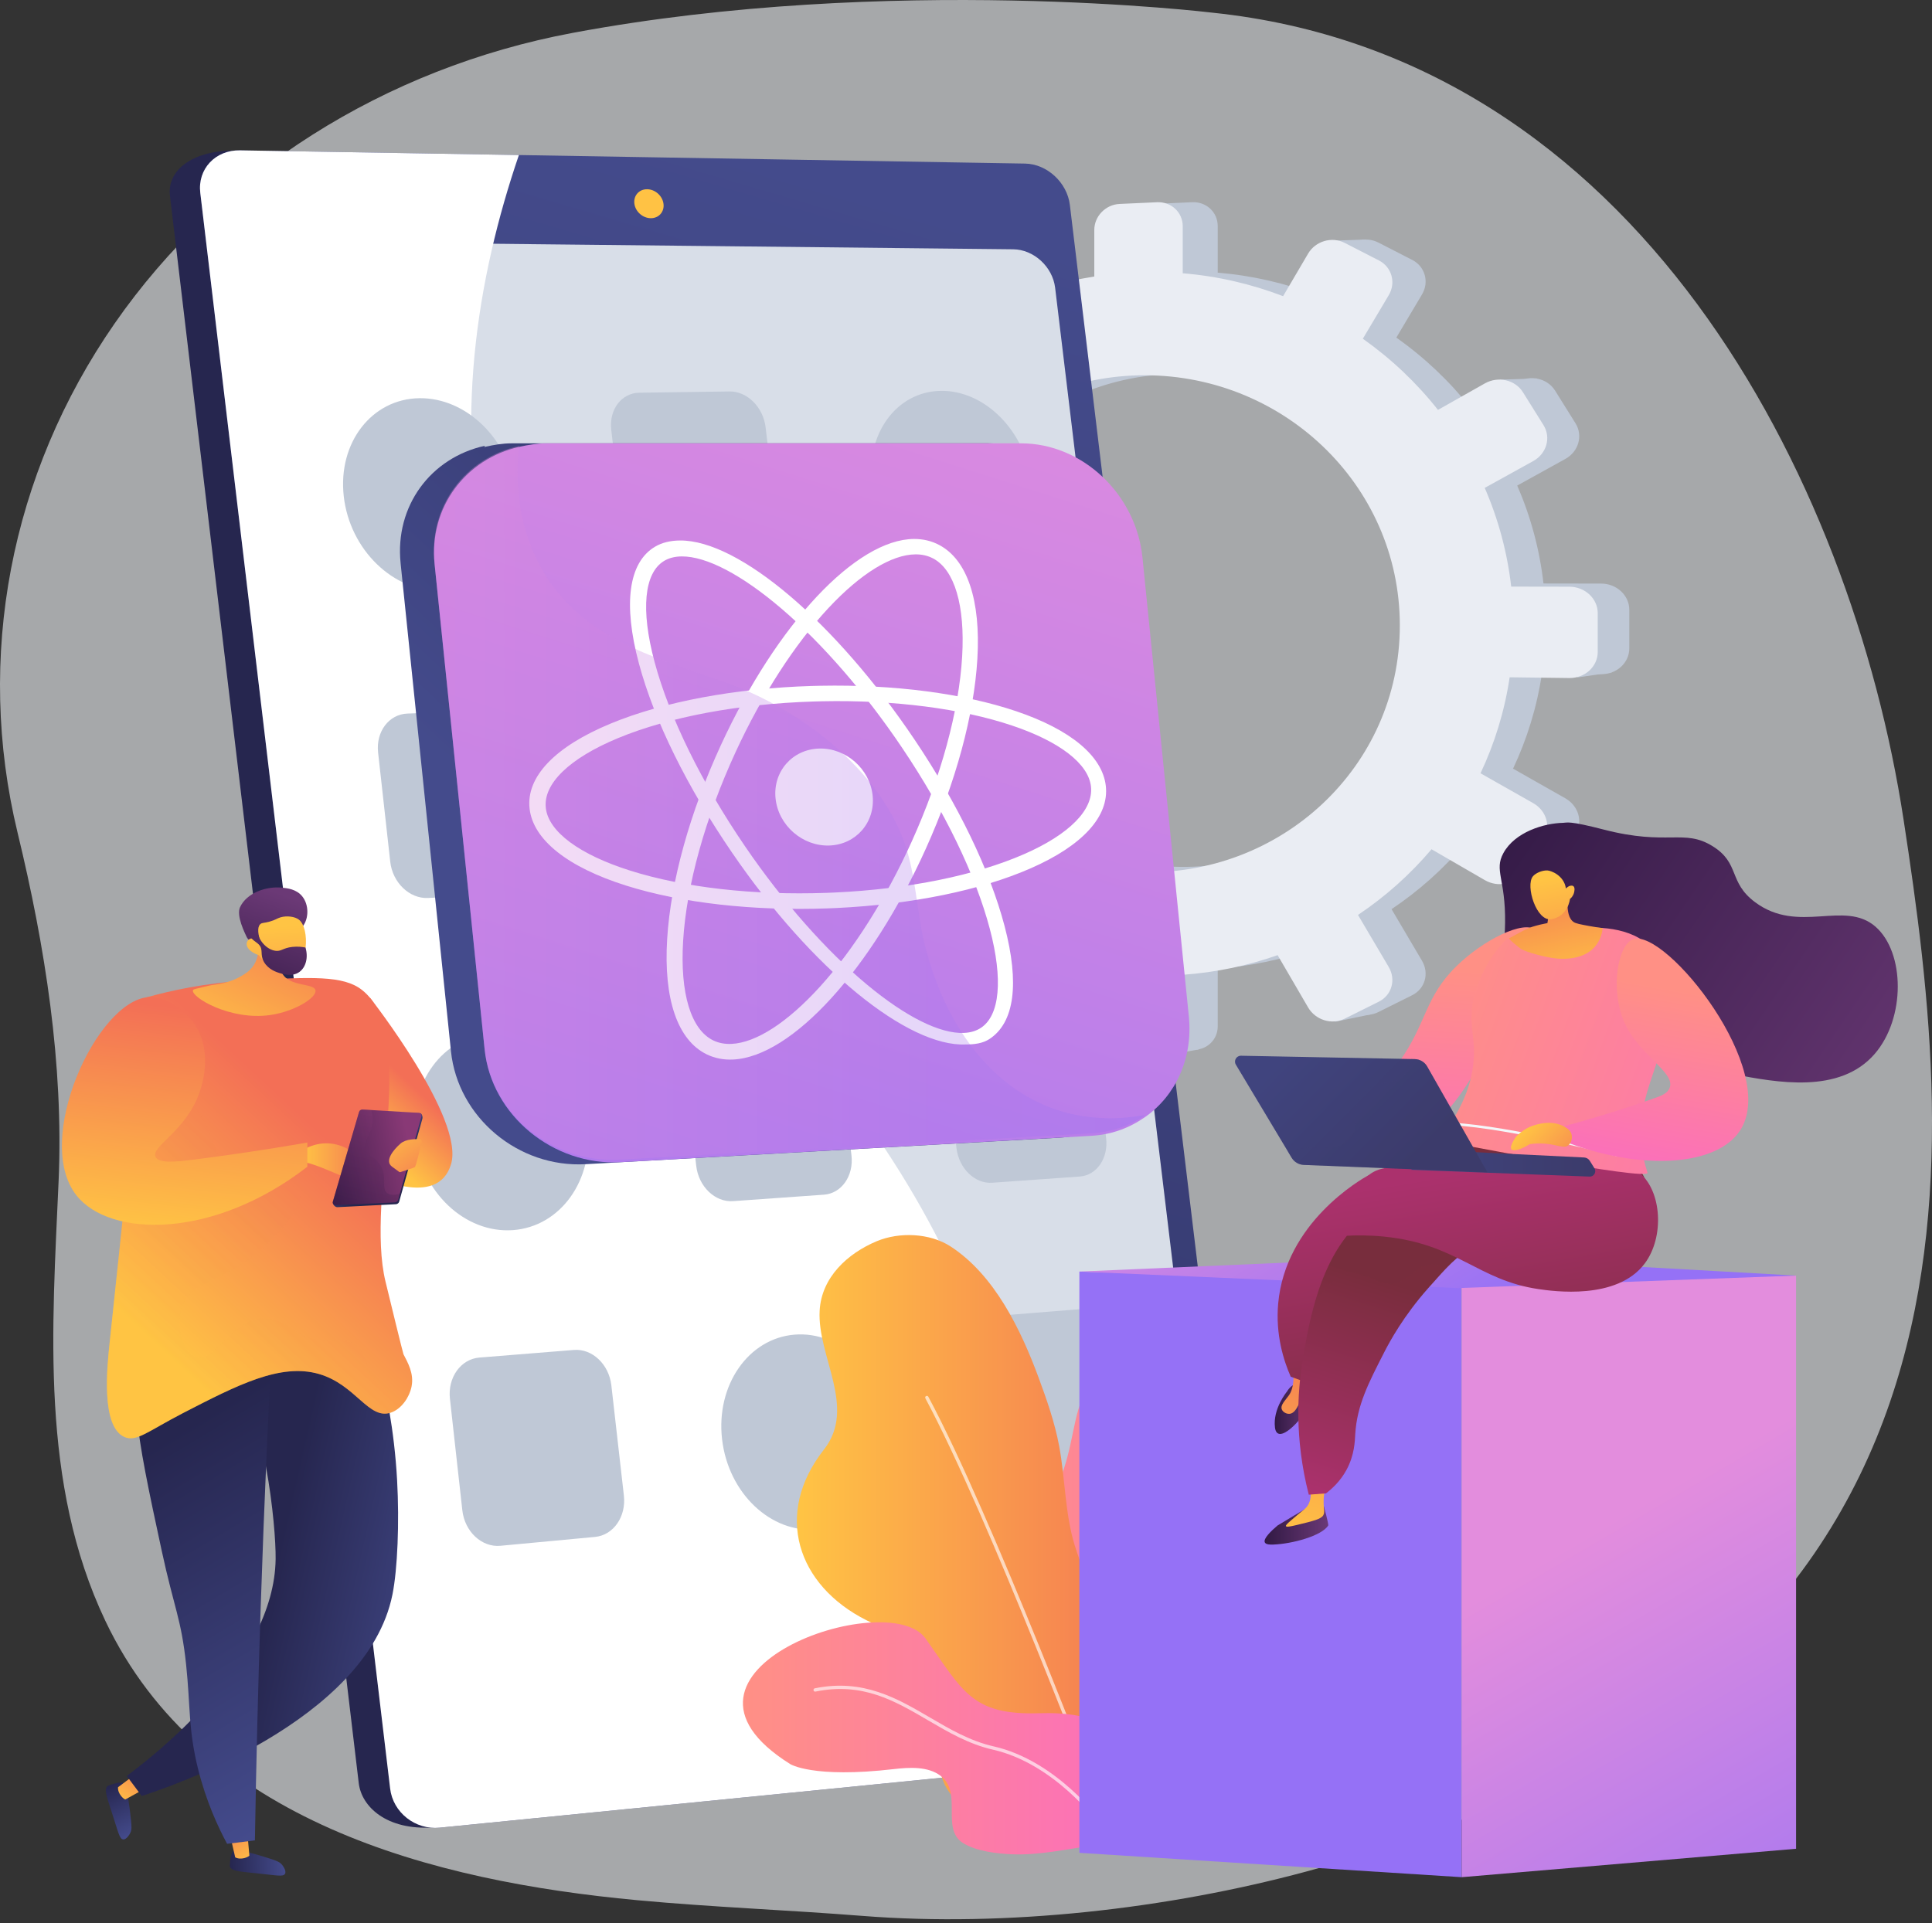 <svg width="230" height="229" viewBox="0 0 230 229" fill="none" xmlns="http://www.w3.org/2000/svg">
<rect x="0" y="0" width="230" height="229" fill="#333333" stroke="none"/>
<g clip-path="url(#clip0)">
<path opacity="0.6" d="M226.618 97.618C220.384 56.844 194.824 6.751 144.328 1.509C144.328 1.509 105.989 -3.151 68.195 3.912C45.765 8.103 26.097 20.581 13.651 38.513C1.206 56.445 -2.951 78.312 2.094 99.159C5.371 112.699 7.584 126.712 6.977 140.625C6.21 158.172 4.767 176.622 12.53 192.985C23.905 216.959 51.657 224.021 75.874 226.273C84.798 227.103 93.755 227.438 102.686 228.143C119.82 229.496 139.035 227.306 155.549 222.849C239.709 200.133 232.852 138.391 226.618 97.618Z" fill="#F4F7FA"/>
<path d="M90.999 72.125V76.24C90.999 77.788 92.214 79.057 93.718 79.076L99.553 79.149C100.052 82.827 101.043 86.36 102.458 89.678L97.232 92.632C95.919 93.374 95.47 95.084 96.227 96.455L98.246 100.111C99.007 101.489 100.698 102.016 102.024 101.283L107.429 98.294C109.625 101.23 112.208 103.883 115.108 106.177L111.867 111.693C111.084 113.025 111.549 114.801 112.907 115.662L116.539 117.964C117.912 118.835 119.673 118.457 120.471 117.117L123.81 111.507C127.154 113.043 130.746 114.171 134.523 114.816V121.626C134.523 123.248 135.859 124.642 137.511 124.741L141.932 125.005C143.606 125.105 144.966 123.857 144.966 122.218V115.333C148.858 115.059 152.617 114.264 156.171 113.012L159.769 119.187C160.636 120.676 162.563 121.276 164.075 120.522L168.118 118.507C169.647 117.745 170.172 115.908 169.288 114.41L165.66 108.26C168.905 106.088 171.829 103.477 174.343 100.506L180.635 104.152C182.204 105.06 184.216 104.629 185.128 103.184L187.56 99.326C188.477 97.871 187.932 95.958 186.346 95.058L180.125 91.53C181.795 87.996 182.971 84.19 183.565 80.192L190.614 80.28C192.462 80.303 193.965 78.925 193.965 77.201V72.618C193.965 70.895 192.462 69.495 190.614 69.492L183.748 69.481C183.281 65.387 182.209 61.472 180.622 57.819L186.345 54.654C187.931 53.777 188.476 51.872 187.559 50.403L185.127 46.511C184.216 45.053 182.203 44.593 180.635 45.48L175.103 48.607C172.568 45.397 169.576 42.566 166.229 40.201L169.287 35.061C170.172 33.575 169.646 31.73 168.117 30.946L164.074 28.874C162.562 28.099 160.636 28.672 159.768 30.148L156.817 35.173C153.075 33.738 149.095 32.81 144.966 32.467V26.909C144.966 25.27 143.605 24.003 141.932 24.079L137.511 24.28C135.858 24.355 134.523 25.732 134.523 27.353V32.85C130.518 33.483 126.721 34.663 123.207 36.299L120.472 31.663C119.675 30.311 117.913 29.909 116.54 30.76L112.908 33.012C111.55 33.855 111.085 35.623 111.868 36.967L114.597 41.65C111.613 44.048 108.977 46.836 106.769 49.927L102.025 47.237C100.699 46.484 99.008 46.987 98.246 48.355L96.228 51.983C95.472 53.342 95.92 55.058 97.233 55.82L102.037 58.604C100.694 61.986 99.792 65.586 99.401 69.336L93.719 69.326C92.214 69.325 90.999 70.578 90.999 72.125ZM110.709 73.682C110.709 57.971 123.476 44.924 139.717 44.529C156.529 44.12 170.599 57.338 170.599 74.065C170.599 90.792 156.529 103.83 139.717 103.207C123.476 102.605 110.709 89.394 110.709 73.682Z" fill="#BFC8D6"/>
<path d="M158.53 28.661L162.577 28.521L163.972 32.147L158.53 28.661Z" fill="#BFC8D6"/>
<path d="M118.403 30.334L113.737 30.381V33.82L118.403 30.334Z" fill="#BFC8D6"/>
<path d="M100.618 46.925L95.967 47.113L97.13 49.716L100.618 46.925Z" fill="#BFC8D6"/>
<path d="M93.316 69.376L88.618 69.748L90.153 72.026L93.316 69.376Z" fill="#BFC8D6"/>
<path d="M101.13 101.586L96.571 102.237L96.013 98.518L101.13 101.586Z" fill="#BFC8D6"/>
<path d="M118.573 118.364L114.48 119.108L114.154 116.087L118.573 118.364Z" fill="#BFC8D6"/>
<path d="M139.04 125.616L142.715 124.964L139.552 120.27L139.04 125.616Z" fill="#BFC8D6"/>
<path d="M158.948 121.664L163.227 120.781L159.925 116.784L158.948 121.664Z" fill="#BFC8D6"/>
<path d="M182.996 45.068L178.531 45.207L180.298 48.461L182.996 45.068Z" fill="#BFC8D6"/>
<path d="M191.882 80.066L187.788 80.671L188.114 77.325L191.882 80.066Z" fill="#BFC8D6"/>
<path d="M183.089 104.56L179.089 105.211L178.763 102.562L183.089 104.56Z" fill="#BFC8D6"/>
<path d="M86.386 72.518V76.666C86.386 78.226 87.612 79.507 89.128 79.526L95.011 79.599C95.515 83.308 96.514 86.869 97.941 90.214L92.671 93.192C91.347 93.941 90.895 95.664 91.658 97.046L93.693 100.732C94.461 102.122 96.166 102.652 97.504 101.913L102.953 98.9C105.168 101.859 107.772 104.534 110.696 106.846L107.429 112.407C106.639 113.75 107.108 115.54 108.477 116.409L112.139 118.73C113.524 119.607 115.3 119.227 116.104 117.875L119.47 112.219C122.842 113.767 126.464 114.906 130.273 115.557V122.422C130.273 124.057 131.619 125.463 133.284 125.562L137.743 125.828C139.43 125.928 140.802 124.67 140.802 123.018V116.077C144.726 115.801 148.517 115 152.099 113.737L155.726 119.963C156.601 121.464 158.544 122.069 160.068 121.309L164.145 119.278C165.687 118.51 166.216 116.658 165.324 115.147L161.666 108.948C164.938 106.757 167.887 104.125 170.421 101.129L176.766 104.805C178.347 105.722 180.376 105.287 181.295 103.829L183.748 99.94C184.673 98.472 184.123 96.544 182.524 95.637L176.251 92.08C177.936 88.518 179.12 84.681 179.72 80.65L186.827 80.739C188.69 80.761 190.206 79.372 190.206 77.635V73.016C190.206 71.279 188.69 69.867 186.827 69.864L179.904 69.852C179.434 65.725 178.353 61.778 176.753 58.096L182.525 54.905C184.124 54.021 184.673 52.1 183.748 50.62L181.296 46.696C180.377 45.225 178.348 44.762 176.767 45.656L171.189 48.809C168.633 45.573 165.617 42.719 162.242 40.335L165.325 35.153C166.217 33.654 165.688 31.795 164.146 31.005L160.069 28.916C158.544 28.134 156.602 28.712 155.727 30.2L152.751 35.267C148.978 33.82 144.965 32.885 140.802 32.539V26.935C140.802 25.282 139.429 24.005 137.743 24.082L133.284 24.285C131.619 24.361 130.273 25.748 130.273 27.383V32.925C126.234 33.563 122.405 34.752 118.862 36.401L116.104 31.727C115.301 30.364 113.524 29.959 112.139 30.817L108.477 33.087C107.108 33.936 106.639 35.719 107.429 37.074L110.18 41.796C107.17 44.213 104.513 47.024 102.287 50.14L97.503 47.428C96.165 46.67 94.46 47.176 93.692 48.555L91.657 52.213C90.894 53.584 91.347 55.313 92.671 56.081L97.514 58.887C96.161 62.296 95.251 65.926 94.856 69.707L89.128 69.697C87.611 69.694 86.386 70.957 86.386 72.518ZM106.26 74.087C106.26 58.248 119.132 45.094 135.508 44.696C152.46 44.284 166.646 57.609 166.646 74.472C166.646 91.335 152.46 104.48 135.508 103.851C119.132 103.245 106.26 89.927 106.26 74.087Z" fill="#EAEDF3"/>
<path d="M123.352 24.711L144.761 202.518C145.082 205.184 143.243 207.574 140.667 207.829L51.497 217.61C46.035 217.95 43.043 215.161 42.707 212.326L20.23 23.288C19.895 20.469 22.574 17.916 28.06 17.916L118.041 19.809C120.646 19.854 123.032 22.059 123.352 24.711Z" fill="url(#paint0_linear)"/>
<path d="M127.365 24.404L148.891 203.1C149.214 205.78 147.369 208.182 144.783 208.439L52.339 217.636C49.441 217.924 46.784 215.829 46.445 212.98L23.842 22.965C23.505 20.131 25.634 17.853 28.564 17.902L122.032 19.479C124.648 19.523 127.044 21.739 127.365 24.404Z" fill="url(#paint1_linear)"/>
<path d="M125.611 34.261L145.563 199.948C145.865 202.452 144.137 204.691 141.717 204.926L54.776 213.371C52.082 213.633 49.612 211.677 49.297 209.024L28.408 33.495C28.094 30.857 30.07 28.722 32.792 28.751L120.625 29.685C123.07 29.712 125.31 31.77 125.611 34.261Z" fill="#D8DEE8"/>
<path d="M78.989 24.282C79.104 25.233 78.42 25.994 77.463 25.983C76.504 25.971 75.633 25.188 75.519 24.235C75.405 23.282 76.091 22.521 77.05 22.535C78.007 22.548 78.875 23.33 78.989 24.282Z" fill="url(#paint2_linear)"/>
<path d="M110.579 145.481C92.781 112.599 66.192 102.757 58.186 68.868C53.859 50.55 56.807 33.018 61.773 18.463L28.564 17.903C25.634 17.854 23.505 20.131 23.843 22.965L46.445 212.98C46.784 215.829 49.44 217.924 52.339 217.636L125.009 210.407C125.546 180.943 118.513 160.138 110.579 145.481Z" fill="white"/>
<path d="M61.374 58.652C62.09 64.951 58.133 70.189 52.499 70.344C46.828 70.499 41.629 65.451 40.921 59.076C40.214 52.713 44.259 47.497 49.922 47.417C55.547 47.337 60.658 52.364 61.374 58.652Z" fill="#BFC8D6"/>
<path d="M122.788 57.379C123.529 63.45 119.91 68.496 114.675 68.64C109.406 68.784 104.515 63.916 103.781 57.773C103.048 51.641 106.745 46.616 112.006 46.543C117.235 46.468 122.048 51.316 122.788 57.379Z" fill="#BFC8D6"/>
<path d="M86.862 46.614L76.104 46.764C73.986 46.794 72.49 48.771 72.768 51.18L74.227 63.822C74.506 66.242 76.456 68.158 78.577 68.102L89.35 67.816C91.439 67.761 92.9 65.775 92.618 63.381L91.143 50.876C90.863 48.492 88.948 46.585 86.862 46.614Z" fill="#BFC8D6"/>
<path d="M96.988 94.848C97.724 101.093 93.937 106.379 88.495 106.649C83.018 106.92 77.959 102.011 77.231 95.692C76.503 89.383 80.374 84.117 85.843 83.92C91.277 83.724 96.252 88.614 96.988 94.848Z" fill="#BFC8D6"/>
<path d="M127.203 93.556C127.951 99.688 124.329 104.875 119.082 105.134C113.802 105.396 108.895 100.573 108.154 94.37C107.414 88.178 111.114 83.01 116.388 82.821C121.628 82.632 126.455 87.436 127.203 93.556Z" fill="#BFC8D6"/>
<path d="M59.699 84.569L48.507 84.97C46.303 85.049 44.736 87.122 45.011 89.603L46.457 102.614C46.734 105.104 48.752 107.038 50.959 106.93L62.167 106.386C64.34 106.28 65.871 104.197 65.591 101.734L64.128 88.867C63.85 86.416 61.868 84.492 59.699 84.569Z" fill="#BFC8D6"/>
<path d="M69.959 134.1C70.69 140.527 66.721 146.073 61.059 146.481C55.358 146.89 50.123 141.943 49.4 135.437C48.679 128.943 52.737 123.416 58.428 123.085C64.082 122.756 69.229 127.684 69.959 134.1Z" fill="#BFC8D6"/>
<path d="M95.55 120.635L84.741 121.263C82.612 121.386 81.112 123.479 81.396 125.937L82.885 138.834C83.17 141.302 85.133 143.182 87.265 143.03L98.089 142.261C100.188 142.112 101.652 140.012 101.364 137.571L99.86 124.816C99.575 122.385 97.647 120.513 95.55 120.635Z" fill="#BFC8D6"/>
<path d="M125.971 118.87L115.55 119.475C113.498 119.594 112.065 121.645 112.354 124.058L113.867 136.716C114.157 139.139 116.061 140.986 118.116 140.84L128.549 140.099C130.573 139.955 131.973 137.895 131.68 135.498L130.154 122.979C129.862 120.592 127.992 118.753 125.971 118.87Z" fill="#BFC8D6"/>
<path d="M105.812 169.636C106.564 176.005 102.768 181.594 97.3 182.112C91.796 182.634 86.704 177.824 85.96 171.377C85.218 164.942 89.099 159.37 94.594 158.926C100.055 158.485 105.062 163.277 105.812 169.636Z" fill="#BFC8D6"/>
<path d="M68.32 160.75L57.07 161.657C54.855 161.835 53.282 164.031 53.563 166.563L55.039 179.843C55.322 182.384 57.354 184.278 59.573 184.07L70.839 183.014C73.023 182.809 74.558 180.605 74.272 178.092L72.78 164.963C72.495 162.459 70.501 160.573 68.32 160.75Z" fill="#BFC8D6"/>
<path d="M130.45 155.743L120.007 156.584C117.951 156.75 116.516 158.859 116.807 161.296L118.335 174.079C118.628 176.526 120.539 178.353 122.597 178.16L133.053 177.18C135.082 176.989 136.483 174.873 136.188 172.453L134.646 159.81C134.352 157.4 132.475 155.579 130.45 155.743Z" fill="#BFC8D6"/>
<path d="M117.667 52.792H60.907C59.819 52.792 58.771 52.979 57.774 53.201C57.743 53.208 57.714 53.252 57.683 53.259C57.692 53.197 57.702 53.152 57.711 53.086C51.294 54.504 46.987 60.236 47.692 67.07L47.709 67.244L53.669 125.009L53.686 125.179C54.498 133.059 61.711 139.078 69.719 138.63L126.046 135.479C128.524 135.34 130.766 134.528 132.622 133.225C136.28 130.663 138.443 126.199 137.942 121.248L132.398 66.398C131.642 58.924 125.077 52.792 117.667 52.792Z" fill="url(#paint3_linear)"/>
<path d="M136.004 66.362L141.53 121.044C142.029 125.982 139.978 130.447 136.338 133.002C134.492 134.302 132.361 135.115 129.897 135.253L73.869 138.392C65.904 138.837 58.508 132.848 57.697 124.989L51.741 67.208C51.038 60.393 55.479 54.613 61.862 53.198C62.853 52.976 64.006 52.791 65.088 52.791H121.546C128.917 52.791 135.25 58.908 136.004 66.362Z" fill="url(#paint4_linear)"/>
<path d="M87.279 126.167C86.153 126.222 85.1 126.017 84.152 125.559C80.666 123.876 78.982 118.987 79.424 111.809C79.847 104.948 82.131 96.725 85.842 88.68C92.496 74.256 101.933 64.231 108.796 64.179C109.885 64.171 110.901 64.413 111.815 64.898C115.154 66.671 116.762 71.477 116.354 78.444C115.963 85.117 113.792 93.133 110.226 101.042C103.731 115.447 94.295 125.829 87.279 126.167ZM108.982 66.013C106.128 66.039 102.45 68.305 98.616 72.414C94.609 76.71 90.684 82.796 87.57 89.557C83.955 97.405 81.733 105.398 81.325 112.036C80.942 118.278 82.252 122.603 84.913 123.891C85.558 124.204 86.29 124.342 87.089 124.305C90.024 124.167 93.774 121.731 97.641 117.464C101.638 113.053 105.509 106.916 108.547 100.19C112.038 92.46 114.162 84.653 114.542 78.181C114.899 72.108 113.641 67.852 111.085 66.499C110.461 66.17 109.755 66.006 108.982 66.013Z" fill="white"/>
<path d="M98.558 108.168C89.703 108.494 81.167 107.539 74.564 105.463C67.58 103.267 63.473 100.006 63.046 96.295C62.612 92.509 66.065 88.9 72.723 86.151C79.037 83.545 87.541 81.964 96.625 81.685C96.983 81.674 97.343 81.666 97.699 81.659C106.451 81.491 114.697 82.572 120.957 84.686C127.465 86.884 131.245 90.039 131.644 93.586C132.052 97.203 128.897 100.677 122.723 103.389C116.766 106.005 108.58 107.69 99.629 108.123C99.273 108.141 98.914 108.155 98.558 108.168ZM97.888 83.506C97.539 83.514 97.187 83.523 96.836 83.534C87.969 83.817 79.697 85.359 73.585 87.89C67.797 90.287 64.647 93.329 64.979 96.218C65.303 99.043 68.983 101.767 75.04 103.678C81.429 105.694 89.727 106.627 98.37 106.32C98.719 106.308 99.071 106.293 99.421 106.277C108.163 105.866 116.136 104.24 121.913 101.711C127.299 99.354 130.19 96.423 129.878 93.656C129.574 90.949 126.172 88.311 120.515 86.408C114.451 84.368 106.429 83.332 97.888 83.506Z" fill="white"/>
<path d="M114.931 124.374C108.107 124.655 96.715 115.509 87.165 101.555C81.833 93.765 77.889 85.826 76.065 79.02C74.155 71.894 74.833 66.986 77.96 65.113C78.81 64.603 79.819 64.37 80.951 64.361C88.006 64.308 99.519 74.144 108.91 88.123C114.062 95.791 117.846 103.644 119.586 110.249C121.401 117.141 120.758 121.775 117.801 123.718C116.992 124.249 116.015 124.374 114.931 124.374ZM81.145 66.257C80.343 66.264 79.642 66.444 79.063 66.791C76.678 68.224 76.26 72.607 77.919 78.804C79.683 85.39 83.527 93.218 88.722 100.818C93.195 107.362 98.334 113.184 103.187 117.225C107.828 121.088 111.941 123.13 114.78 122.996C115.549 122.961 116.218 122.761 116.769 122.399C119.033 120.914 119.422 116.624 117.837 110.615C116.148 104.209 112.454 96.569 107.414 89.076C103.025 82.551 97.924 76.657 93.045 72.486C88.326 68.45 84.095 66.231 81.145 66.257Z" fill="white"/>
<path d="M103.887 94.749C104.21 97.925 101.902 100.582 98.719 100.683C95.521 100.784 92.654 98.272 92.328 95.072C92 91.871 94.339 89.213 97.541 89.136C100.727 89.058 103.563 91.572 103.887 94.749Z" fill="white"/>
<path opacity="0.3" d="M136.33 132.789C134.484 134.089 132.244 134.829 129.779 134.967L73.744 138.09C65.779 138.534 58.489 132.686 57.679 124.828L51.722 67.044C51.02 60.229 55.414 54.519 61.798 53.104C61.714 53.687 61.692 54.123 61.675 54.347C61.345 58.955 62.171 63.822 64.678 68.064C69.566 76.34 78.432 78.375 86.597 81.339C95.326 84.505 104.648 91.603 107.724 100.51C109.064 104.394 109.111 108.52 110.086 112.462C113.009 124.302 121.089 133.993 133.766 133.098C134.598 133.037 135.458 132.913 136.33 132.789Z" fill="url(#paint5_linear)"/>
<path d="M14.724 212.354C14.31 212.144 13.613 212.38 13.158 212.535C12.954 212.603 12.852 212.638 12.794 212.691C12.361 213.073 12.741 214.072 13.265 215.673C14.092 218.202 14.221 219.006 14.666 219.035C15.082 219.063 15.444 218.389 15.483 218.313C15.696 217.908 15.673 217.536 15.603 216.829C15.472 215.521 15.335 214.658 15.294 214.397C15.034 212.766 14.996 212.492 14.724 212.354Z" fill="url(#paint6_linear)"/>
<path d="M17.573 212.812L14.923 214.277C14.759 214.268 13.996 213.626 14.05 212.823L16.485 210.999L17.573 212.812Z" fill="url(#paint7_linear)"/>
<path d="M44.973 161.729C45.894 165.21 46.94 170.2 47.275 176.27C47.553 181.302 47.327 186.856 46.72 189.877C43.679 205.011 19.697 212.962 16.87 213.865C16.277 213.069 15.683 212.273 15.09 211.477C18.078 209.258 32.667 198.083 32.813 185.639C32.836 183.636 32.512 179.309 31.671 174.687C30.771 169.741 29.51 165.732 28.504 162.95C33.993 162.543 39.483 162.136 44.973 161.729Z" fill="url(#paint8_linear)"/>
<path d="M41.938 118.417L44.077 118.844C44.077 118.844 55.305 133.162 53.701 138.612C52.096 144.062 44.077 139.894 44.077 139.894L41.938 118.417Z" fill="url(#paint9_linear)"/>
<path d="M27.845 220.363C27.484 220.656 27.418 221.388 27.375 221.867C27.355 222.08 27.346 222.187 27.37 222.262C27.544 222.813 28.613 222.871 30.289 223.042C32.937 223.312 33.725 223.52 33.933 223.127C34.127 222.758 33.657 222.153 33.604 222.087C33.32 221.729 32.97 221.599 32.295 221.376C31.045 220.966 30.201 220.74 29.945 220.672C28.349 220.247 28.083 220.171 27.845 220.363Z" fill="url(#paint10_linear)"/>
<path d="M29.421 217.945L29.686 220.961C29.611 221.106 28.714 221.544 28.001 221.169L27.319 218.205L29.421 217.945Z" fill="url(#paint11_linear)"/>
<path d="M32.651 154.663C31.989 166.696 31.445 178.953 31.034 191.427C30.724 200.788 30.497 210.03 30.346 219.15C29.242 219.286 28.138 219.423 27.035 219.559C25.968 217.575 24.551 214.541 23.581 210.652C22.402 205.93 22.675 203.125 22.158 198.23C21.578 192.741 20.736 191.545 19.243 184.619C16.215 170.565 14.7 163.537 18.078 159.167C19.175 157.748 22.614 154.188 32.651 154.663Z" fill="url(#paint12_linear)"/>
<path d="M17.363 118.784C20.219 117.982 24.403 117.043 29.529 116.755C37.085 116.328 40.865 116.139 43.083 117.874C49.962 123.257 43.442 142.499 45.894 152.609C47.957 161.116 48.033 161.264 48.033 161.264C48.52 162.215 49.31 163.537 48.995 165.111C48.747 166.349 47.81 167.772 46.535 168.209C43.888 169.12 42.37 164.89 37.981 163.615C33.392 162.282 28.258 164.93 21.765 168.279C17.634 170.41 16.223 171.769 14.776 171.095C11.988 169.796 12.754 162.676 13.064 159.768C14.301 148.216 15.693 134.69 17.363 118.784Z" fill="url(#paint13_linear)"/>
<path d="M36.323 138.397C36.123 138.352 35.768 137.024 36.644 136.634C40.601 134.871 43.663 138.362 44.072 139.436C44.481 140.51 44.481 140.51 44.481 140.51C44.481 140.51 42.516 140.664 41.298 140.255C40.079 139.845 37.948 138.76 36.323 138.397Z" fill="url(#paint14_linear)"/>
<path d="M47.133 143.397L40.172 143.748C39.905 143.762 39.587 143.432 39.652 143.207L42.904 132.693C42.956 132.518 43.134 132.401 43.331 132.412L50.007 132.558C50.225 132.571 50.344 132.999 50.285 133.21L47.519 143.097C47.474 143.26 47.309 143.389 47.133 143.397Z" fill="url(#paint15_linear)"/>
<path d="M47.008 143.173L40.008 143.501C39.74 143.513 39.555 143.321 39.621 143.097L42.748 132.4C42.799 132.225 42.978 132.108 43.177 132.121L49.862 132.516C50.081 132.529 50.228 132.738 50.169 132.951L47.396 142.873C47.35 143.037 47.185 143.165 47.008 143.173Z" fill="url(#paint16_linear)"/>
<path opacity="0.3" d="M43.474 136.796C43.681 137.769 44.557 137.56 45.271 138.737C46.178 140.232 45.309 141.552 46.14 142.099C46.394 142.267 46.822 142.367 47.593 142.165L47.395 142.875C47.349 143.039 47.184 143.167 47.008 143.175L40.008 143.503C39.74 143.515 39.555 143.324 39.621 143.099L42.748 132.403C42.799 132.227 42.978 132.11 43.177 132.123L44.181 132.182C44.299 132.55 44.384 132.974 44.374 133.444C44.343 135.056 43.231 135.657 43.474 136.796Z" fill="url(#paint17_linear)"/>
<path d="M50.198 136.01C50.237 135.842 50.154 135.669 50.029 135.66C49.519 135.623 48.338 135.608 47.686 136.172C46.839 136.906 45.744 138.244 46.666 138.92L47.528 139.551C47.567 139.58 47.61 139.589 47.653 139.575C47.96 139.48 49.248 139.076 49.388 138.976C49.517 138.884 50.008 136.824 50.198 136.01Z" fill="url(#paint18_linear)"/>
<path opacity="0.3" d="M44.397 164.149C43.65 162.856 43.681 160.903 42.044 159.981C41.09 159.444 40.345 159.696 39.05 159.66C35.189 159.558 34.449 157.13 31.778 156.989C27.642 156.77 25.654 162.394 23.33 161.583C21.814 161.055 20.837 158.022 21.619 155.707C22.71 152.478 26.451 152.92 31.35 148.548C33.446 146.677 36.453 143.301 35.628 141.816C34.761 140.256 30.645 142.545 27.608 140.213C25.836 138.853 26.062 137.171 24.614 134.123C23.829 132.471 20.956 128.176 16.682 125.281C15.308 138.41 14.129 149.822 13.064 159.767C12.753 162.675 11.988 169.795 14.775 171.094C16.223 171.768 17.634 170.409 21.765 168.278C28.258 164.929 33.392 162.281 37.98 163.614C42.37 164.889 43.888 169.119 46.535 168.209C47.362 167.925 48.043 167.223 48.49 166.429C46.129 166.006 44.96 165.123 44.397 164.149Z" fill="url(#paint19_linear)"/>
<path d="M30.702 111.202C30.707 111.776 31.318 114.402 29.392 115.796C27.448 117.204 25.642 117.182 24.913 117.364C23.224 117.782 23.006 117.771 22.969 117.938C22.786 118.755 27.394 121.542 32.155 120.87C35.069 120.459 37.719 118.798 37.557 117.926C37.392 117.048 34.483 117.519 33.615 115.931C33.012 114.827 33.688 113.258 34.488 111.959C33.713 110.509 31.475 112.652 30.702 111.202Z" fill="url(#paint20_linear)"/>
<path d="M36.086 110.251C36.763 109.331 36.788 107.737 35.984 106.739C35.293 105.88 34.219 105.768 33.575 105.701C31.712 105.506 29.372 106.309 28.575 108.029C28.102 109.049 29.173 111.145 29.341 111.522C29.531 111.948 29.869 112.092 30.185 112.412C30.621 112.856 31.305 113.564 32.42 114.746C32.502 114.392 32.628 113.954 32.83 113.479C32.907 113.296 33.219 112.581 33.697 111.986C34.653 110.795 35.444 111.123 36.086 110.251Z" fill="url(#paint21_linear)"/>
<path d="M30.836 113.759C30.836 113.759 32.081 115.751 34.516 115.566C36.695 115.4 36.96 110.509 35.555 109.488C35.087 109.147 34.154 109.014 33.4 109.234C32.954 109.364 32.805 109.551 32.072 109.75C31.397 109.933 31.205 109.86 31.002 110.034C30.749 110.252 30.568 110.781 31.01 112.205C30.59 111.789 30.088 111.633 29.736 111.803C29.68 111.831 29.531 111.934 29.449 112.089C29.151 112.651 29.669 113.358 30.836 113.759Z" fill="url(#paint22_linear)"/>
<path d="M30.901 109.742C31.007 109.82 30.689 110.215 30.672 110.771C30.637 111.848 31.743 113.13 32.857 113.227C33.516 113.284 33.693 112.886 34.779 112.759C35.452 112.681 36.014 112.76 36.367 112.833C36.723 114.011 36.414 115.193 35.63 115.748C34.785 116.346 33.694 116.001 33.238 115.857C32.932 115.76 31.956 115.453 31.436 114.566C30.895 113.642 31.41 113.075 30.794 112.453C30.483 112.139 30.078 112.006 29.679 111.396C29.57 111.23 29.498 111.083 29.453 110.985C30.011 110.382 30.747 109.631 30.901 109.742Z" fill="url(#paint23_linear)"/>
<path d="M23.224 122.049C22.07 120.301 19.774 118.585 17.663 118.737C11.498 119.182 3.897 135.778 9.108 142.352C13.086 147.37 25.375 147.613 36.59 138.933C36.59 137.971 36.59 137.01 36.59 136.048C31.072 137.012 26.496 137.652 23.117 138.077C21.009 138.343 18.909 138.582 18.518 137.757C17.927 136.509 22.149 134.723 23.759 130.063C23.98 129.421 25.392 125.335 23.224 122.049Z" fill="url(#paint24_linear)"/>
<path d="M135.674 216.853C135.655 216.856 135.634 216.859 135.615 216.863C132.374 217.38 128.311 217.019 125.687 214.863C124.304 213.728 123.367 212.229 123.079 210.455C122.909 209.403 122.816 208.293 122.981 207.235C123.153 206.126 123.582 205.056 124.134 204.084C124.442 203.541 124.794 203.017 125.167 202.517C126.237 201.084 128.762 199.07 127.591 197.039C126.883 195.81 125.251 195.054 124.173 194.192C121.869 192.351 120.215 189.697 120.191 186.666C120.173 184.285 121.667 181.928 123.352 180.327C130.212 173.812 125.158 162.607 134.874 163.487C144.59 164.367 146.697 174.056 143.059 183.101C141.841 186.129 140.358 189.225 139.531 192.39C138.88 194.882 139.8 196.605 141.83 198.077C142.922 198.869 144.519 199.409 145.468 200.342C147.588 202.426 149.286 205.348 148.781 208.407C148.278 211.441 145.691 213.669 142.963 214.821C140.604 215.819 138.197 216.449 135.674 216.853Z" fill="url(#paint25_linear)"/>
<g opacity="0.8">
<path opacity="0.8" d="M134.531 214.25C134.508 214.25 134.485 214.246 134.462 214.238C134.359 214.2 134.305 214.085 134.343 213.982C134.384 213.87 138.41 202.639 134.885 193.638C131.303 184.491 135.31 174.698 135.351 174.6C135.394 174.499 135.51 174.451 135.612 174.493C135.715 174.536 135.762 174.652 135.719 174.754C135.679 174.851 131.735 184.499 135.257 193.494C138.837 202.637 134.76 214.006 134.718 214.12C134.689 214.2 134.612 214.25 134.531 214.25Z" fill="white"/>
</g>
<path d="M137.723 199.984C136.909 198.697 135.979 197.487 135.008 196.392C131.725 192.694 129.42 188.768 127.946 184.031C126.784 180.299 126.81 176.033 126.088 172.18C125.566 169.389 124.621 166.687 123.637 164.029C121.544 158.369 118.402 151.803 113.129 148.404C110.688 146.83 107.067 146.675 104.374 147.802C100.885 149.262 97.801 152.108 97.577 156.064C97.269 161.505 102.026 167.604 98.092 172.606C92.069 180.267 94.885 188.778 103.164 192.943C105.862 194.3 109.024 195.559 111.279 197.644C113.54 199.735 112.192 203.302 111.941 205.951C111.705 208.436 111.446 211.324 113.031 213.45C115.705 217.035 122.163 218.597 126.361 218.952C130.423 219.294 135.039 218.846 137.884 215.596C142.171 210.701 140.772 204.807 137.723 199.984Z" fill="url(#paint26_linear)"/>
<g opacity="0.8">
<path opacity="0.8" d="M131.112 215.581C131.031 215.581 130.955 215.532 130.925 215.452C130.793 215.103 117.659 180.468 110.164 166.511C110.112 166.414 110.148 166.293 110.246 166.241C110.343 166.188 110.464 166.225 110.516 166.322C118.023 180.302 131.167 214.963 131.299 215.311C131.338 215.414 131.286 215.529 131.183 215.568C131.159 215.577 131.136 215.581 131.112 215.581Z" fill="white"/>
</g>
<path d="M125.435 220.479C126.309 220.356 127.18 220.212 128.048 220.073C130.473 219.684 133.478 218.929 134.24 216.225C134.457 215.455 134.083 214.08 133.993 213.28C133.901 212.465 133.785 211.65 133.595 210.851C133.333 209.747 132.912 208.71 132.367 207.716C131.423 205.995 130.343 204.7 128.333 204.309C126.868 204.025 125.244 203.959 123.754 204.007C115.633 204.273 114.634 201.347 110.175 195.095C105.716 188.843 76.362 198.953 94.067 210.06C94.067 210.06 96.729 211.789 106.447 210.658C108.225 210.451 110.473 210.313 111.98 211.463C114.638 213.488 111.965 217.783 114.648 219.467C116.213 220.45 118.728 220.739 120.526 220.807C122.171 220.871 123.808 220.709 125.435 220.479Z" fill="url(#paint27_linear)"/>
<g opacity="0.8">
<path opacity="0.8" d="M130.856 217.132C130.793 217.132 130.733 217.103 130.694 217.049C130.642 216.979 125.502 209.996 118.209 208.348C115.357 207.703 112.891 206.26 110.506 204.865C106.486 202.512 102.687 200.29 97.082 201.432C96.974 201.454 96.869 201.385 96.847 201.276C96.825 201.168 96.894 201.063 97.003 201.041C102.758 199.868 106.8 202.234 110.709 204.521C113.067 205.901 115.506 207.328 118.298 207.958C125.74 209.641 130.966 216.743 131.018 216.815C131.083 216.904 131.063 217.029 130.974 217.094C130.937 217.12 130.896 217.132 130.856 217.132Z" fill="white"/>
</g>
<path d="M174.008 223.533L128.496 220.631V151.417L174.008 152.725V223.533Z" fill="url(#paint28_linear)"/>
<path d="M213.817 220.148L174.008 223.533V152.725L213.817 151.894V220.148Z" fill="url(#paint29_linear)"/>
<path d="M128.496 151.417L171.783 149.543L213.817 151.894L173.533 153.385L128.496 151.417Z" fill="url(#paint30_linear)"/>
<path d="M179.213 116.865C178.153 116.178 179.119 114.182 179.176 109.893C179.246 104.637 177.849 103.658 178.971 101.595C180.343 99.074 183.797 98.03 186.086 97.981C186.591 97.97 186.708 97.694 190.937 98.789C198.555 100.76 200.462 98.647 203.874 100.758C207.17 102.797 205.726 105.031 208.927 107.423C214.114 111.3 219.57 107.109 223.278 110.351C226.785 113.419 226.865 121.234 223.176 125.5C218.995 130.335 211.454 128.882 206.4 127.923C205.337 127.721 199.966 126.594 194.374 122.47C191.28 120.188 189.156 117.751 187.805 115.956C187.488 115.6 186.993 115.168 186.339 115.098C185.555 115.014 184.925 115.494 184.621 115.703C183.025 116.807 180.254 117.539 179.213 116.865Z" fill="url(#paint31_linear)"/>
<path d="M182.805 110.755C181.442 109.515 176.58 111.905 173.359 115.077C169.573 118.804 169.864 121.827 166.561 126.457C164.919 128.759 162.103 131.858 157.115 134.573C157.468 135.455 157.821 136.337 158.174 137.219C160.586 137.364 165.322 137.278 169.739 134.396C172.808 132.394 174.387 129.741 177.42 124.516C180.464 119.273 184.508 112.305 182.805 110.755Z" fill="url(#paint32_linear)"/>
<path d="M152.1 181.645L155.895 179.366H157.608C157.608 179.366 158.191 181.537 158.125 181.645C157.362 182.895 153.809 183.845 151.592 183.924C151.223 183.937 150.709 183.939 150.577 183.673C150.352 183.22 151.356 182.274 152.1 181.645Z" fill="url(#paint33_linear)"/>
<path d="M155.962 176.88C156.206 178.291 155.898 179.026 155.565 179.438C155.331 179.728 155.123 179.81 153.734 181.011C153.274 181.408 153.04 181.621 153.093 181.732C153.154 181.859 153.56 181.79 154.435 181.58C156.344 181.121 157.303 180.883 157.537 180.424C157.749 180.009 157.562 179.821 157.574 178.689C157.582 177.944 157.734 177.344 157.853 176.968C157.223 176.938 156.592 176.91 155.962 176.88Z" fill="url(#paint34_linear)"/>
<path d="M153.218 165.7C153.218 165.7 151.504 167.744 151.782 169.986C152.061 172.227 155.064 168.95 155.482 167.843C155.901 166.736 156.39 165.158 156.39 165.158C156.39 165.158 154.285 163.849 153.218 165.7Z" fill="url(#paint35_linear)"/>
<path d="M153.873 162.501C153.873 162.501 154.337 164.883 153.45 166.14C153.008 166.766 152.412 167.297 152.588 167.806C152.705 168.148 153.151 168.393 153.529 168.355C154.252 168.281 154.653 167.173 154.936 166.391C155.353 165.237 155.586 162.766 155.586 162.766L153.873 162.501Z" fill="url(#paint36_linear)"/>
<path d="M155.239 164.509C154.711 164.317 154.184 164.125 153.656 163.933C152.834 162.056 151.83 158.973 152.165 155.224C153.027 145.584 161.95 140.476 162.941 139.929C165.372 141.148 167.834 142.868 167.923 145.035C168.035 147.755 164.325 149.194 160.838 153.173C158.746 155.561 156.51 159.119 155.239 164.509Z" fill="url(#paint37_linear)"/>
<path d="M155.807 177.983C154.065 171.182 154.51 165.633 155.013 162.436C155.772 157.604 157.318 147.775 163.885 144.109C165.32 143.308 167.37 142.592 169.869 140.367C171.956 138.508 173.281 136.554 174.082 135.177C182.865 132.603 190.966 133.646 194.541 138.353C194.954 138.897 195.988 140.077 196.188 141.816C196.64 145.742 192.78 150.467 188.449 151.453C182.945 152.706 179.752 147.06 174.876 148.939C173.512 149.464 172.355 150.766 170.043 153.372C167.1 156.685 165.446 159.743 164.82 160.966C162.957 164.609 161.544 167.299 161.338 170.785C161.29 171.597 161.261 173.237 160.31 175.006C159.58 176.364 158.589 177.269 157.852 177.829C157.17 177.88 156.489 177.931 155.807 177.983Z" fill="url(#paint38_linear)"/>
<path opacity="0.3" d="M196.188 141.816C195.988 140.077 194.954 138.898 194.541 138.353C190.966 133.646 182.864 132.603 174.082 135.177C173.281 136.554 171.955 138.508 169.868 140.367C167.37 142.592 165.319 143.308 163.885 144.109C159.874 146.347 157.739 150.883 156.509 155.177C158.334 152.35 159.895 151.599 161.104 151.586C162.834 151.566 163.606 153.044 165.672 152.843C167.88 152.627 168.385 150.803 170.175 150.593C170.711 150.53 171.37 150.613 172.161 151.034C173.217 149.929 174.005 149.274 174.876 148.939C179.752 147.06 182.945 152.707 188.449 151.453C192.78 150.466 196.64 145.741 196.188 141.816Z" fill="url(#paint39_linear)"/>
<path d="M160.358 147.151C161.352 147.097 162.883 147.067 164.73 147.249C173.494 148.114 175.909 152.446 183.152 153.503C184.866 153.753 192.494 154.866 195.798 150.459C198.171 147.296 197.812 141.844 195.217 139.7C194.119 138.792 193.032 138.818 185.999 138.881C183.35 138.905 180.701 138.914 178.053 138.948C166.843 139.09 164.699 138.314 162.659 140.167C161.708 141.033 160.316 142.889 160.358 147.151Z" fill="url(#paint40_linear)"/>
<path d="M184.025 111.209C184.025 111.209 197.107 107.397 198.463 116.967C199.764 126.14 193.101 130.348 196.133 139.639C196.484 140.715 171.23 135.783 171.23 135.783C174.602 131.58 175.385 128.114 175.465 125.704C175.553 123.061 174.791 121.86 175.465 118.736C175.465 118.736 176.217 115.25 178.93 112.257C179.321 111.826 179.785 111.379 184.025 111.209Z" fill="url(#paint41_linear)"/>
<path d="M192.427 137.678C192.415 137.678 192.401 137.676 192.389 137.673C192.267 137.64 180.048 134.391 172.832 133.987C172.75 133.982 172.686 133.911 172.691 133.828C172.696 133.746 172.756 133.683 172.849 133.687C180.096 134.093 192.344 137.349 192.467 137.383C192.547 137.404 192.595 137.487 192.573 137.567C192.555 137.634 192.494 137.678 192.427 137.678Z" fill="#F4F7FA"/>
<path d="M186.866 105.475C186.746 106.034 186.136 109.036 187.365 109.809C187.632 109.976 188.144 110.073 189.168 110.264C189.839 110.39 190.401 110.467 190.798 110.514C190.741 111.018 190.571 111.837 189.989 112.582C188.359 114.672 185.091 114.131 184.626 114.046C182.982 113.747 181.365 113.239 180.974 112.929C180.379 112.457 179.911 112.102 179.635 111.743C180.271 111.436 181.555 110.625 182.417 110.36C183.061 110.162 183.666 110.02 184.216 109.919C184.306 109.34 184.396 108.759 184.487 108.179C185.28 107.278 186.073 106.376 186.866 105.475Z" fill="url(#paint42_linear)"/>
<path d="M186.902 107.048C186.902 107.048 186.695 109.096 184.701 109.458C182.916 109.781 181.573 105.471 182.486 104.356C182.79 103.984 183.543 103.631 184.195 103.65C184.653 103.663 186.202 104.252 186.418 105.801C186.727 105.476 187.111 105.383 187.3 105.519C187.54 105.691 187.412 106.193 187.383 106.306C187.282 106.701 187.025 106.945 186.902 107.048Z" fill="url(#paint43_linear)"/>
<path d="M168.564 136.857L188.587 137.831C188.862 137.845 189.114 137.991 189.26 138.226L189.814 139.115C190.09 139.557 189.758 140.128 189.237 140.107L168.028 139.3L168.564 136.857Z" fill="url(#paint44_linear)"/>
<path d="M147.739 125.716L168.424 126.116C169.036 126.129 169.597 126.462 169.9 126.993L177.063 139.586L155.217 138.716C154.617 138.693 154.07 138.368 153.762 137.854L147.125 126.775C146.842 126.303 147.19 125.705 147.739 125.716Z" fill="url(#paint45_linear)"/>
<path opacity="0.3" d="M169.9 126.993C169.597 126.461 169.037 126.128 168.424 126.116L167.971 126.107C167.903 126.774 167.698 127.385 167.29 127.878C166.015 129.416 163.895 128.467 162.316 130.095C160.581 131.884 162.184 134.012 160.633 135.678C159 137.429 156.36 136.003 153.324 137.124L153.761 137.854C154.069 138.368 154.616 138.693 155.216 138.716L177.062 139.586L169.9 126.993Z" fill="url(#paint46_linear)"/>
<path d="M186.955 136.189C186.694 135.501 186.433 134.813 186.173 134.125C189.053 133.336 193.037 132.17 197.123 130.712C197.762 130.483 198.523 130.2 198.772 129.528C199.47 127.64 195.029 125.684 193.302 121.563C191.705 117.751 192.584 112.462 194.438 111.837C198.294 110.537 211.97 127.547 207.086 134.716C204.324 138.77 195.812 139.416 186.955 136.189Z" fill="url(#paint47_linear)"/>
<path d="M186.173 134.125C184.365 133.165 182.201 134.149 182.061 134.215C181.664 134.403 181.086 134.737 180.501 135.332C180.435 135.422 179.651 136.509 179.937 136.856C180.165 137.135 181.052 136.904 182.118 136.242C182.565 136.179 183.23 136.122 184.027 136.195C185.491 136.33 186.161 136.792 186.693 136.394C187.081 136.101 187.215 135.484 187.074 135.026C186.924 134.533 186.479 134.289 186.173 134.125Z" fill="url(#paint48_linear)"/>
</g>
<defs>
<linearGradient id="paint0_linear" x1="81.391" y1="113.179" x2="46.251" y2="117.016" gradientUnits="userSpaceOnUse">
<stop stop-color="#444B8C"/>
<stop offset="0.996" stop-color="#26264F"/>
</linearGradient>
<linearGradient id="paint1_linear" x1="112.354" y1="24.667" x2="25.584" y2="320.299" gradientUnits="userSpaceOnUse">
<stop stop-color="#444B8C"/>
<stop offset="0.996" stop-color="#26264F"/>
</linearGradient>
<linearGradient id="paint2_linear" x1="79.793" y1="17.386" x2="-22.192" y2="293.81" gradientUnits="userSpaceOnUse">
<stop stop-color="#FFC444"/>
<stop offset="0.996" stop-color="#F36F56"/>
</linearGradient>
<linearGradient id="paint3_linear" x1="75.772" y1="112.215" x2="154.964" y2="28.236" gradientUnits="userSpaceOnUse">
<stop stop-color="#444B8C"/>
<stop offset="0.996" stop-color="#26264F"/>
</linearGradient>
<linearGradient id="paint4_linear" x1="118.973" y1="24.053" x2="60.709" y2="207.309" gradientUnits="userSpaceOnUse">
<stop offset="0.004" stop-color="#E38DDD"/>
<stop offset="1" stop-color="#9571F6"/>
</linearGradient>
<linearGradient id="paint5_linear" x1="51.649" y1="95.608" x2="136.331" y2="95.608" gradientUnits="userSpaceOnUse">
<stop offset="0.004" stop-color="#E38DDD"/>
<stop offset="1" stop-color="#9571F6"/>
</linearGradient>
<linearGradient id="paint6_linear" x1="15.964" y1="218.472" x2="13.117" y2="212.523" gradientUnits="userSpaceOnUse">
<stop stop-color="#444B8C"/>
<stop offset="0.996" stop-color="#26264F"/>
</linearGradient>
<linearGradient id="paint7_linear" x1="14.344" y1="215.055" x2="17.988" y2="209.491" gradientUnits="userSpaceOnUse">
<stop stop-color="#FFC444"/>
<stop offset="0.996" stop-color="#F36F56"/>
</linearGradient>
<linearGradient id="paint8_linear" x1="55.057" y1="193.194" x2="32.31" y2="188.1" gradientUnits="userSpaceOnUse">
<stop stop-color="#444B8C"/>
<stop offset="0.996" stop-color="#26264F"/>
</linearGradient>
<linearGradient id="paint9_linear" x1="42.525" y1="134.561" x2="48.251" y2="128.378" gradientUnits="userSpaceOnUse">
<stop stop-color="#FFC444"/>
<stop offset="0.996" stop-color="#F36F56"/>
</linearGradient>
<linearGradient id="paint10_linear" x1="33.945" y1="221.712" x2="27.349" y2="221.903" gradientUnits="userSpaceOnUse">
<stop stop-color="#444B8C"/>
<stop offset="0.996" stop-color="#26264F"/>
</linearGradient>
<linearGradient id="paint11_linear" x1="30.162" y1="221.805" x2="26.559" y2="216.215" gradientUnits="userSpaceOnUse">
<stop stop-color="#FFC444"/>
<stop offset="0.996" stop-color="#F36F56"/>
</linearGradient>
<linearGradient id="paint12_linear" x1="43.878" y1="210.49" x2="20.183" y2="170.959" gradientUnits="userSpaceOnUse">
<stop stop-color="#444B8C"/>
<stop offset="0.996" stop-color="#26264F"/>
</linearGradient>
<linearGradient id="paint13_linear" x1="17.656" y1="159.17" x2="39.31" y2="135.788" gradientUnits="userSpaceOnUse">
<stop stop-color="#FFC444"/>
<stop offset="0.996" stop-color="#F36F56"/>
</linearGradient>
<linearGradient id="paint14_linear" x1="36.08" y1="138.342" x2="44.482" y2="138.342" gradientUnits="userSpaceOnUse">
<stop stop-color="#FFC444"/>
<stop offset="0.996" stop-color="#F36F56"/>
</linearGradient>
<linearGradient id="paint15_linear" x1="43.62" y1="136.583" x2="46.282" y2="139.584" gradientUnits="userSpaceOnUse">
<stop stop-color="#444B8C"/>
<stop offset="0.996" stop-color="#26264F"/>
</linearGradient>
<linearGradient id="paint16_linear" x1="36.759" y1="139.558" x2="48.901" y2="136.76" gradientUnits="userSpaceOnUse">
<stop stop-color="#311944"/>
<stop offset="1" stop-color="#893976"/>
</linearGradient>
<linearGradient id="paint17_linear" x1="43.219" y1="144.277" x2="45.965" y2="132.601" gradientUnits="userSpaceOnUse">
<stop stop-color="#311944"/>
<stop offset="1" stop-color="#893976"/>
</linearGradient>
<linearGradient id="paint18_linear" x1="45.677" y1="133.897" x2="51.976" y2="141.888" gradientUnits="userSpaceOnUse">
<stop stop-color="#FFC444"/>
<stop offset="0.996" stop-color="#F36F56"/>
</linearGradient>
<linearGradient id="paint19_linear" x1="19.093" y1="160.501" x2="40.747" y2="137.119" gradientUnits="userSpaceOnUse">
<stop stop-color="#FFC444"/>
<stop offset="0.996" stop-color="#F36F56"/>
</linearGradient>
<linearGradient id="paint20_linear" x1="26.732" y1="125.382" x2="35.508" y2="107.095" gradientUnits="userSpaceOnUse">
<stop stop-color="#FFC444"/>
<stop offset="0.996" stop-color="#F36F56"/>
</linearGradient>
<linearGradient id="paint21_linear" x1="28.095" y1="120.491" x2="33.392" y2="106.42" gradientUnits="userSpaceOnUse">
<stop stop-color="#311944"/>
<stop offset="1" stop-color="#6B3976"/>
</linearGradient>
<linearGradient id="paint22_linear" x1="32.779" y1="110.329" x2="34.076" y2="130.695" gradientUnits="userSpaceOnUse">
<stop stop-color="#FFC444"/>
<stop offset="0.996" stop-color="#F36F56"/>
</linearGradient>
<linearGradient id="paint23_linear" x1="29.789" y1="121.136" x2="35.091" y2="107.051" gradientUnits="userSpaceOnUse">
<stop stop-color="#311944"/>
<stop offset="1" stop-color="#6B3976"/>
</linearGradient>
<linearGradient id="paint24_linear" x1="20.832" y1="147.016" x2="23.964" y2="120.231" gradientUnits="userSpaceOnUse">
<stop stop-color="#FFC444"/>
<stop offset="0.996" stop-color="#F36F56"/>
</linearGradient>
<linearGradient id="paint25_linear" x1="120.191" y1="190.255" x2="148.87" y2="190.255" gradientUnits="userSpaceOnUse">
<stop stop-color="#FF9085"/>
<stop offset="1" stop-color="#FB6FBB"/>
</linearGradient>
<linearGradient id="paint26_linear" x1="94.866" y1="183.061" x2="140.585" y2="183.061" gradientUnits="userSpaceOnUse">
<stop stop-color="#FFC444"/>
<stop offset="0.996" stop-color="#F36F56"/>
</linearGradient>
<linearGradient id="paint27_linear" x1="88.444" y1="207" x2="134.307" y2="207" gradientUnits="userSpaceOnUse">
<stop stop-color="#FF9085"/>
<stop offset="1" stop-color="#FB6FBB"/>
</linearGradient>
<linearGradient id="paint28_linear" x1="319.005" y1="119.844" x2="197.961" y2="170.897" gradientUnits="userSpaceOnUse">
<stop offset="0.004" stop-color="#E38DDD"/>
<stop offset="1" stop-color="#9571F6"/>
</linearGradient>
<linearGradient id="paint29_linear" x1="190.262" y1="181.63" x2="227.172" y2="244.715" gradientUnits="userSpaceOnUse">
<stop offset="0.004" stop-color="#E38DDD"/>
<stop offset="1" stop-color="#9571F6"/>
</linearGradient>
<linearGradient id="paint30_linear" x1="153.835" y1="122.783" x2="175.062" y2="158.222" gradientUnits="userSpaceOnUse">
<stop offset="0.004" stop-color="#E38DDD"/>
<stop offset="1" stop-color="#9571F6"/>
</linearGradient>
<linearGradient id="paint31_linear" x1="176.118" y1="96.531" x2="232.414" y2="134.799" gradientUnits="userSpaceOnUse">
<stop stop-color="#311944"/>
<stop offset="1" stop-color="#6B3976"/>
</linearGradient>
<linearGradient id="paint32_linear" x1="170.658" y1="115.331" x2="169.207" y2="138.668" gradientUnits="userSpaceOnUse">
<stop stop-color="#FF9085"/>
<stop offset="1" stop-color="#FB6FBB"/>
</linearGradient>
<linearGradient id="paint33_linear" x1="150.544" y1="181.647" x2="158.13" y2="181.647" gradientUnits="userSpaceOnUse">
<stop stop-color="#311944"/>
<stop offset="1" stop-color="#6B3976"/>
</linearGradient>
<linearGradient id="paint34_linear" x1="154.122" y1="184.634" x2="165.423" y2="150.705" gradientUnits="userSpaceOnUse">
<stop stop-color="#FFC444"/>
<stop offset="0.996" stop-color="#F36F56"/>
</linearGradient>
<linearGradient id="paint35_linear" x1="151.752" y1="167.731" x2="156.391" y2="167.731" gradientUnits="userSpaceOnUse">
<stop stop-color="#311944"/>
<stop offset="1" stop-color="#6B3976"/>
</linearGradient>
<linearGradient id="paint36_linear" x1="149.064" y1="180.458" x2="156.628" y2="157.748" gradientUnits="userSpaceOnUse">
<stop stop-color="#FFC444"/>
<stop offset="0.996" stop-color="#F36F56"/>
</linearGradient>
<linearGradient id="paint37_linear" x1="158.397" y1="142.202" x2="164.038" y2="174.842" gradientUnits="userSpaceOnUse">
<stop stop-color="#AB316D"/>
<stop offset="1" stop-color="#792D3D"/>
</linearGradient>
<linearGradient id="paint38_linear" x1="166.376" y1="180.883" x2="174.398" y2="155.475" gradientUnits="userSpaceOnUse">
<stop stop-color="#AB316D"/>
<stop offset="1" stop-color="#792D3D"/>
</linearGradient>
<linearGradient id="paint39_linear" x1="166.377" y1="180.884" x2="174.4" y2="155.475" gradientUnits="userSpaceOnUse">
<stop stop-color="#AB316D"/>
<stop offset="1" stop-color="#792D3D"/>
</linearGradient>
<linearGradient id="paint40_linear" x1="177.681" y1="138.908" x2="183.309" y2="171.473" gradientUnits="userSpaceOnUse">
<stop stop-color="#AB316D"/>
<stop offset="1" stop-color="#792D3D"/>
</linearGradient>
<linearGradient id="paint41_linear" x1="169.531" y1="118.691" x2="219.596" y2="137.039" gradientUnits="userSpaceOnUse">
<stop stop-color="#FF9085"/>
<stop offset="1" stop-color="#FB6FBB"/>
</linearGradient>
<linearGradient id="paint42_linear" x1="186.652" y1="117.643" x2="183.355" y2="102.668" gradientUnits="userSpaceOnUse">
<stop stop-color="#FFC444"/>
<stop offset="0.996" stop-color="#F36F56"/>
</linearGradient>
<linearGradient id="paint43_linear" x1="184.564" y1="104.561" x2="188.084" y2="122.702" gradientUnits="userSpaceOnUse">
<stop stop-color="#FFC444"/>
<stop offset="0.996" stop-color="#F36F56"/>
</linearGradient>
<linearGradient id="paint44_linear" x1="168.028" y1="138.482" x2="189.913" y2="138.482" gradientUnits="userSpaceOnUse">
<stop stop-color="#40447E"/>
<stop offset="0.996" stop-color="#3C3B6B"/>
</linearGradient>
<linearGradient id="paint45_linear" x1="154.033" y1="124.688" x2="168.37" y2="138.922" gradientUnits="userSpaceOnUse">
<stop stop-color="#40447E"/>
<stop offset="0.996" stop-color="#3C3B6B"/>
</linearGradient>
<linearGradient id="paint46_linear" x1="154.033" y1="124.688" x2="168.37" y2="138.922" gradientUnits="userSpaceOnUse">
<stop stop-color="#40447E"/>
<stop offset="0.996" stop-color="#3C3B6B"/>
</linearGradient>
<linearGradient id="paint47_linear" x1="199.865" y1="117.868" x2="196.046" y2="139.079" gradientUnits="userSpaceOnUse">
<stop stop-color="#FF9085"/>
<stop offset="1" stop-color="#FB6FBB"/>
</linearGradient>
<linearGradient id="paint48_linear" x1="181.733" y1="134.17" x2="189.003" y2="141.026" gradientUnits="userSpaceOnUse">
<stop stop-color="#FFC444"/>
<stop offset="0.996" stop-color="#F36F56"/>
</linearGradient>
<clipPath id="clip0">
<rect width="230" height="228.54" fill="white"/>
</clipPath>
</defs>
</svg>
